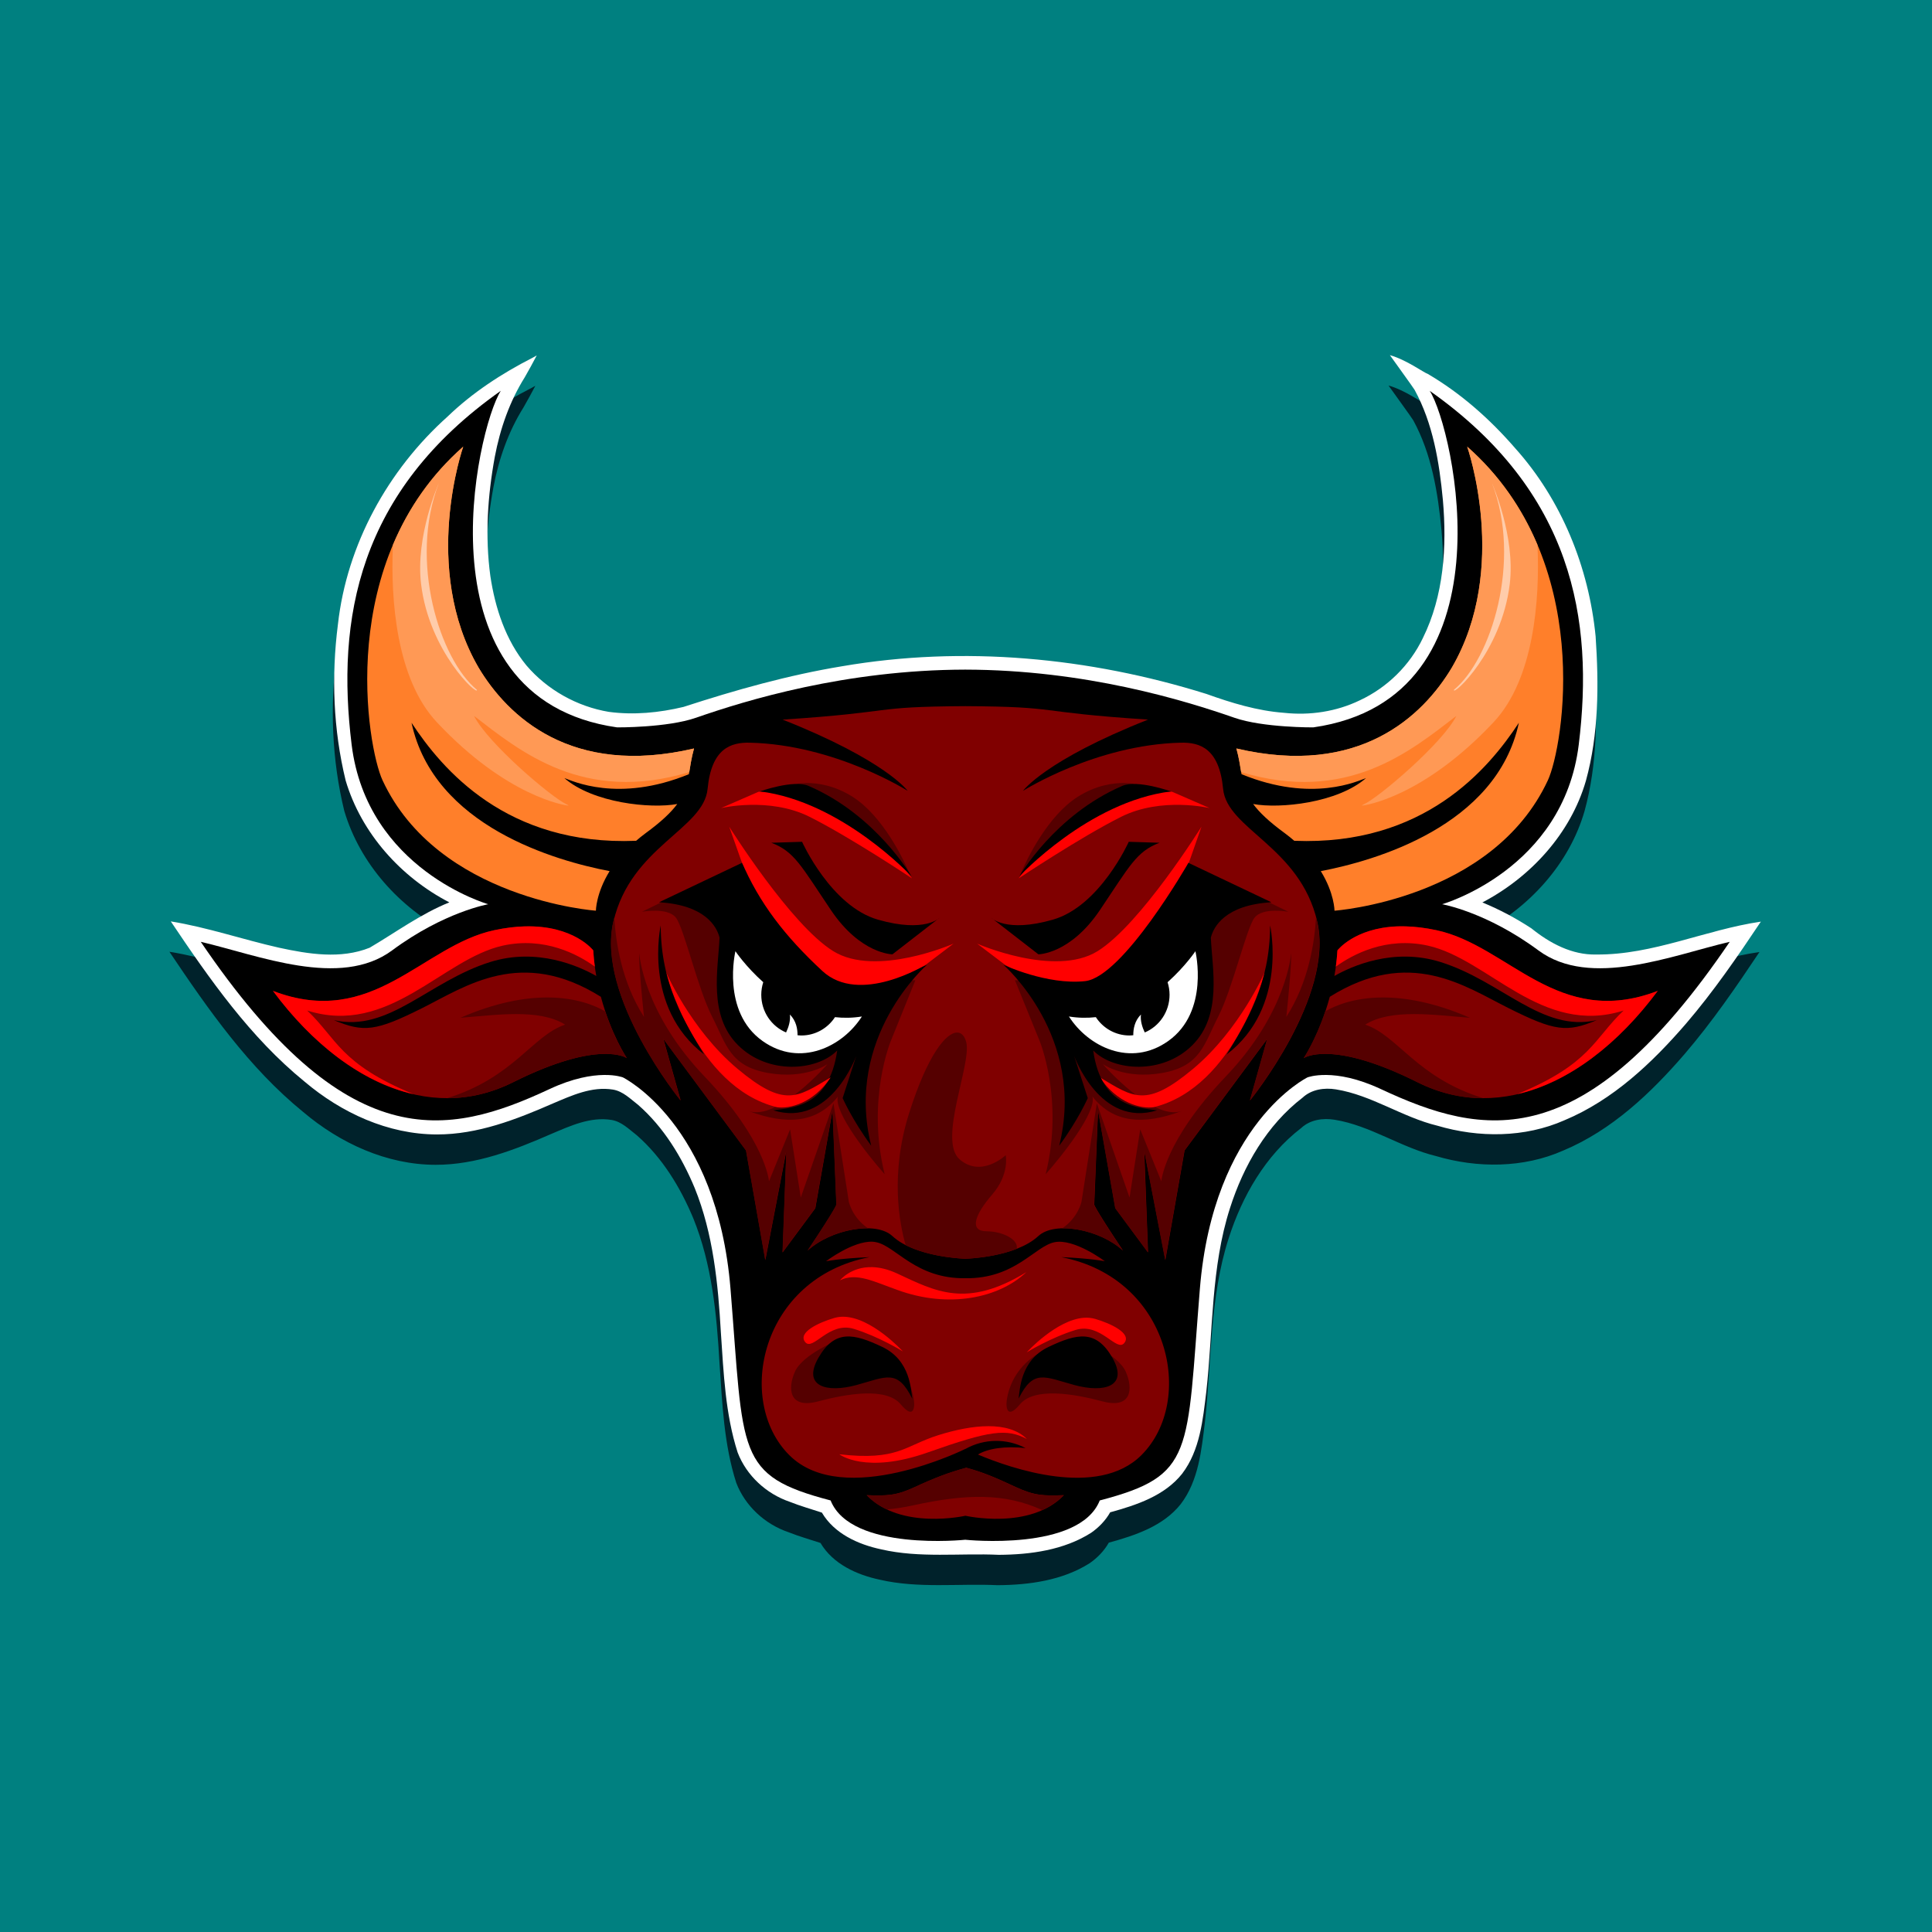 <?xml version="1.0" encoding="UTF-8"?>
<svg version="1.1" viewBox="0 0 2800 2800" xmlns="http://www.w3.org/2000/svg">
<g transform="translate(0 1747.6)">
<rect y="-1747.6" width="2800" height="2800" fill="#008080"/>
</g>
<g>
<path d="m770 562.41c-44.755 22.823-87.351 50.567-123.58 85.549-86.165 77.196-145.75 185.3-158.67 300.89-9.657 75.244-6.793 152.69 11.219 226.41 22.712 76.423 80.018 140.07 150.25 176.53-41.247 16.573-77.313 43.282-115.47 65.719-41.932 16.818-88.585 9.26-131.38-0.031-52.498-11.825-103.64-29.484-156.84-38.125 56.275 83.82 115.15 168.15 193.91 232.25 53.367 45.186 120.96 76.489 191.91 76.519 58.821 0.087 114.61-21.572 167.72-44.8 27.454-11.612 56.689-25.221 87.214-20.218 14.588 2.361 25.428 13.606 36.625 22.219 36.874 32.287 63.144 75.389 81.938 120.53 26.854 66.34 33.882 138.58 37.918 209.64 3.982 58.282 6.334 117.67 24.3 173.58 12.906 33.614 41.664 59.943 75.524 71.462 15.197 6.076 30.979 10.508 46.539 15.632 17.943 30.436 52.439 46.154 85.914 53.244 55.896 12.958 113.77 5.334 170.59 7.953 46.034-0.269 94.302-6.908 133.69-31.916 11.175-7.78 20.871-17.754 27.625-29.688 38.056-10.491 78.821-23.849 104.28-55.906 25.896-33.963 30.101-78.203 35.079-119.29 9.87-88.69 6.732-180 34.305-265.71 19.584-61.329 53.478-120.32 105.19-160.05 12.916-12.054 31.524-14.753 48.427-11.983 51.785 8.347 96.098 40.326 146.94 52.625 59.954 17.723 126.57 17.58 184.28-7.938 70.245-29.357 126.86-83.002 176.01-139.91 39.838-46.456 74.558-97.017 108.52-147.9-80.351 11.795-156.39 48.383-238.59 47.64-35.016 0.908-67.369-16.381-93.952-37.895-22.489-14.724-46.216-27.367-71.048-37.557 69.926-36.643 127.93-99.797 150.06-176.38 18.71-67.901 18.796-139.43 14.055-209.28-9.832-100.02-49.374-197.96-116.83-272.94-36.346-41.915-78.515-79.318-126.42-107.41-6.071-1.919-30.716-20.383-54.901-27.183 12.486 17.626 32.087 44.413 35.838 50.37 26.653 48.843 35.794 104.8 40.965 159.62 5.938 67.571 1.358 138.67-28.996 200-18.862 39.491-51.624 71.72-91.434 90.274-33.926 16.408-72.344 22.164-109.84 18.091-38.773-2.874-76.15-14.341-112.53-27.378-169.81-53.109-352.16-70.308-528-40.088-78.144 12.88-154.51 34.441-229.73 58.913-35.253 8.457-72.347 12.063-108.42 7.151-45.821-7.698-88.995-31.797-119.2-67.213-30.18-36.68-45.391-83.219-52.319-129.57-7.818-57.354-4.011-116.03 6.435-172.81 7.663-40.503 21.394-80.124 43.402-115.27 5.963-10.471 11.837-20.974 17.358-31.666-1.958 1.094-3.917 2.188-5.875 3.281z" fill="#00222b"/>
<path d="m772 518.41c-44.755 22.823-87.351 50.567-123.58 85.549-86.165 77.196-145.75 185.3-158.67 300.89-9.657 75.244-6.793 152.69 11.219 226.41 22.712 76.423 80.018 140.07 150.25 176.53-41.247 16.573-77.313 43.282-115.47 65.719-41.932 16.818-88.585 9.26-131.38-0.031-52.498-11.825-103.64-29.484-156.84-38.125 56.275 83.82 115.15 168.15 193.91 232.25 53.367 45.186 120.96 76.489 191.91 76.519 58.821 0.087 114.61-21.572 167.72-44.8 27.454-11.612 56.689-25.221 87.214-20.218 14.588 2.361 25.428 13.606 36.625 22.219 36.874 32.287 63.144 75.389 81.938 120.53 26.854 66.34 33.882 138.58 37.918 209.64 3.982 58.282 6.334 117.67 24.3 173.58 12.906 33.614 41.664 59.943 75.524 71.462 15.197 6.076 30.979 10.508 46.539 15.632 17.943 30.436 52.439 46.154 85.914 53.244 55.896 12.958 113.77 5.334 170.59 7.953 46.034-0.269 94.302-6.908 133.69-31.916 11.175-7.78 20.871-17.754 27.625-29.688 38.056-10.491 78.821-23.849 104.28-55.906 25.896-33.963 30.101-78.203 35.079-119.29 9.87-88.69 6.732-180 34.305-265.71 19.584-61.329 53.478-120.32 105.19-160.05 12.916-12.054 31.524-14.753 48.427-11.983 51.785 8.347 96.098 40.326 146.94 52.625 59.954 17.723 126.57 17.58 184.28-7.938 70.245-29.357 126.86-83.002 176.01-139.91 39.838-46.456 74.558-97.017 108.52-147.9-80.351 11.795-156.39 48.383-238.59 47.64-35.016 0.908-67.369-16.381-93.952-37.895-22.489-14.724-46.216-27.367-71.048-37.557 69.926-36.643 127.93-99.797 150.06-176.38 18.71-67.901 18.796-139.43 14.055-209.28-9.832-100.02-49.374-197.96-116.83-272.94-36.346-41.915-78.515-79.318-126.42-107.41-6.071-1.919-30.716-20.383-54.901-27.183 12.486 17.626 32.087 44.413 35.838 50.37 26.653 48.843 35.794 104.8 40.965 159.62 5.938 67.571 1.358 138.67-28.996 200-18.862 39.491-51.624 71.72-91.434 90.274-33.926 16.408-72.344 22.164-109.84 18.091-38.773-2.874-76.15-14.341-112.53-27.378-169.81-53.109-352.16-70.308-528-40.088-78.144 12.88-154.51 34.441-229.73 58.913-35.253 8.457-72.347 12.063-108.42 7.151-45.821-7.698-88.995-31.797-119.2-67.213-30.18-36.68-45.391-83.219-52.319-129.57-7.818-57.354-4.011-116.03 6.435-172.81 7.663-40.503 21.394-80.124 43.402-115.27 5.963-10.471 11.837-20.974 17.358-31.666-1.958 1.094-3.917 2.188-5.875 3.281z" fill="#fff"/>
<g transform="matrix(6.116 0 0 6.116 -22282 -3483.1)">
<path d="m3761.9 662.12c-33.953 23.926-38.99 54.22-35.344 83.844s32.375 37.812 32.375 37.812-10.476 1.823-22.781 10.938c-12.305 9.115-31.672 1.159-45.344-2.031 34.636 51.043 58.305 46.269 82.687 34.875 11.117-5.195 17.344-2.75 17.344-2.75s22.31 10.931 25.5 50.125 1.159 44.2 23.719 50.125c4.844 12.167 31.906 9.312 31.906 9.312s27.031 2.855 31.875-9.312c22.559-5.925 20.528-10.931 23.719-50.125 3.19-39.194 25.5-50.125 25.5-50.125s6.226-2.445 17.344 2.75c24.382 11.394 48.082 16.168 82.719-34.875-13.672 3.19-33.039 11.146-45.344 2.031-12.305-9.115-22.812-10.938-22.812-10.938s28.729-8.189 32.375-37.812c3.646-29.623-1.36-59.917-35.312-83.844 5.697 8.887 20.259 72.914-27.594 79.75 0 0-11.883 0.089-18.688-2.281-11.836-4.123-35.35-11.351-63.781-11.406-28.431 0.055-51.977 7.284-63.812 11.406-6.804 2.37-18.688 2.281-18.688 2.281-47.853-6.836-33.259-70.863-27.562-79.75z"/>
<path d="m3872 736.84c-23.156 0.133-15.512 1.365-43.312 3.188 24.421 9.653 29.625 16.875 29.625 16.875s-17.188-10.923-37.375-11.406c-4.556-0.109-9.12 1.367-10.031 10.938-0.911 9.571-18.211 13.695-22.312 31.469-4.102 17.774 15.937 42.375 15.937 42.375l-4.094-14.594 19.594 26.438 4.563 25.969 5-25.969-0.906 24.156 7.75-10.469 4.094-23.25 0.906 22.344s0.479-3.1e-4 -6.812 10.938c5.469-5.013 16.147-7.063 20.062-3.438 5.496 5.088 17.312 5.375 17.312 5.375s11.785-0.287 17.281-5.375c3.916-3.625 14.594-1.576 20.063 3.438-7.292-10.938-6.812-10.938-6.813-10.938l0.906-22.344 4.094 23.25 7.75 10.469-0.906-24.156 5 25.969 4.562-25.969 19.594-26.438-4.094 14.594s20.039-24.601 15.938-42.375-21.401-21.898-22.312-31.469c-0.911-9.571-5.475-11.047-10.031-10.938-20.187 0.483-37.375 11.406-37.375 11.406 0 0 5.204-7.221 29.625-16.875-27.8-1.823-20.125-3.054-43.281-3.188zm-104.44 52.188c-2.164 0.058-4.548 0.337-7.219 0.906-17.09 3.646-28.739 23.49-52.438 14.375 15.04 20.281 36.46 31.879 56.969 21.625s26.906-5.688 26.906-5.688c0 0-3.77-5.628-6.156-14.531-18.894-11.834-31.974-2.513-42.375 2.688-10.938 5.469-13.811 5.806-20.875 2.844 12.989 2.962 22.448-9.224 37.031-13.781 11.139-3.481 21.05 0.995 25.125 3.312-0.334-1.916-0.591-3.95-0.719-6.062 0 0-4.565-6.002-16.25-5.688zm206.75 0c-10.13 0.4-14.156 5.688-14.156 5.688-0.128 2.113-0.385 4.146-0.719 6.062 4.075-2.318 13.986-6.793 25.125-3.312 14.584 4.557 24.043 16.744 37.031 13.781-7.064 2.962-9.937 2.625-20.875-2.844-10.401-5.201-23.481-14.522-42.375-2.688-2.387 8.904-6.156 14.531-6.156 14.531-1e-4 0 6.398-4.567 26.906 5.688 20.508 10.254 41.929-1.345 56.969-21.625-23.699 9.115-35.347-10.729-52.438-14.375-2.67-0.57-5.055-0.848-7.219-0.906-0.73-0.02-1.418-0.027-2.094 0zm-124.34 74.719c-4.647-0.195-11 4.625-11 4.625-2e-4 0 3.062-0.646 10.312-0.969-25.781 4.995-31.922 34.016-19.031 46.906 12.89 12.89 41.75-1.469 41.75-1.469 0.01-4e-3 0.023 4e-3 0.031 0 4.432-2.462 9.733-2.526 14.219-0.188-4.708-0.531-8.961 0.077-11.281 1.531 7.669 3.232 28.367 10.508 38.75 0.125 12.89-12.89 6.78-41.911-19-46.906 7.251 0.322 10.312 0.969 10.312 0.969 0 0-7.265-5.467-11.937-4.5-4.673 0.967-9.331 8.692-21.094 8.531-11.762 0.161-16.452-7.564-21.125-8.531-0.292-0.06-0.597-0.112-0.906-0.125zm22.25 53.562c-4.189 1.128-7.645 2.468-12.156 4.562s-6.604 2.099-11.438 1.938c8.056 8.379 23.375 4.875 23.375 4.875s15.287 3.504 23.344-4.875c-4.834 0.161-6.926 0.157-11.438-1.938-4.511-2.095-7.498-3.435-11.687-4.562z" fill="#800000"/>
<path d="m3834.3 755.06c-1.479 0.017-2.375 0.219-2.375 0.219 17.563 8.701 11.921 7.549 26.906 21.406-1.45-3.545-6.442-13.832-13.531-18.344-4.431-2.82-8.536-3.31-11-3.281zm75.281 0c-2.464-0.028-6.569 0.461-11 3.281-7.09 4.512-12.081 14.799-13.531 18.344 14.985-13.857 9.343-12.705 26.906-21.406 0 0-0.896-0.202-2.375-0.219zm-96.031 26.969-12.875 0.938-5.313 2.594s6.129-1.141 8.063 1.438 5.147 16.769 8.531 23.375 4.196 11.764 13.219 13.375 14.156-2.094 14.156-2.094-11.759 13.542-18.688 11.125c9.023 3.384 16.13 2.878 21.125-3.406-0.967 3.706 7.227 14.025 11.094 18.375-4.401-17.777 1.531-31.75 1.531-31.75l5.75-14.219s-27.415 1.672-29.188-0.906c-1.772-2.578-17.406-18.844-17.406-18.844zm116.78 0s-15.634 16.266-17.406 18.844c-1.773 2.578-29.188 0.906-29.188 0.906l5.781 14.219s5.901 13.973 1.5 31.75c3.867-4.351 12.061-14.669 11.094-18.375 4.995 6.284 12.102 6.79 21.125 3.406-6.928 2.417-18.687-11.125-18.687-11.125s5.133 3.705 14.156 2.094 9.835-6.769 13.219-13.375c3.384-6.606 6.629-20.797 8.562-23.375 1.934-2.578 8.031-1.438 8.031-1.438l-5.312-2.594-12.875-0.938zm-141.53 4.844c-0.091 0.341-0.169 0.679-0.25 1.031-4.102 17.774 15.937 42.375 15.937 42.375l-4.094-14.594 19.594 26.438 4.563 25.969 5-25.969-0.906 24.156 7.75-10.469 4.094-23.25 0.906 22.344s0.479-3.1e-4 -6.812 10.938c3.656-3.352 9.634-5.367 14.375-5.25-3.848-2.601-4.594-6.375-4.594-6.375l-3.625-23.25-7.75 22.312-2.531-16.156-5 12.312s-0.698-9.576-15.281-24.844c-14.584-15.267-15.469-29.188-15.469-29.188s-0.242 1.846 1.125 15.062c-5.328-8.288-6.714-17.859-7.031-23.594zm166.28 0c-0.318 5.735-1.703 15.306-7.031 23.594 1.367-13.217 1.125-15.062 1.125-15.062s-0.885 13.92-15.469 29.188-15.281 24.844-15.281 24.844l-5-12.312-2.531 16.156-7.75-22.312-3.625 23.25s-0.746 3.774-4.594 6.375c4.74-0.117 10.718 1.898 14.375 5.25-7.292-10.938-6.813-10.938-6.813-10.938l0.906-22.344 4.094 23.25 7.75 10.469-0.906-24.156 5 25.969 4.562-25.969 19.594-26.438-4.094 14.594s20.039-24.601 15.938-42.375c-0.081-0.352-0.159-0.69-0.25-1.031zm-182 19c-5.425-0.025-12.331 1.157-20.75 4.812 8.379-0.645 18.69-2.242 24.812 1.625-7.737 2.579-12.161 12.541-28 17.438 5.209 2e-4 10.476-1.207 15.688-3.812 20.508-10.254 26.906-5.688 26.906-5.688 0 0-2.82-4.209-5.125-11.094-2.283-1.319-6.738-3.25-13.531-3.281zm197.72 0c-6.794 0.031-11.248 1.963-13.531 3.281-2.305 6.885-5.125 11.094-5.125 11.094-1e-4 0 6.398-4.567 26.906 5.688 5.211 2.606 10.478 3.813 15.687 3.812-15.839-4.896-20.263-14.859-28-17.438 6.123-3.867 16.434-2.269 24.813-1.625-8.419-3.656-15.325-4.838-20.75-4.812zm-100.72 8.312c-2.606-0.066-7.005 5.165-11.406 19.062-4.592 14.502-2.279 26.296-0.844 31.281v0.031c5.915 3.009 14.125 3.219 14.125 3.219s6.593-0.131 12.219-2.344c0.409-2.398-3.693-4.156-7.125-4.156-4.189 0-2.908-3.854 1.281-8.688 4.189-4.834 3.219-9.344 3.219-9.344s-5.781 5.48-10.938 0.969c-5.156-4.512 2.883-22.563 1.594-27.719-0.362-1.45-1.105-2.287-2.125-2.312zm-28.219 72.844s-8.427 3.398-10.25 7.5c-1.823 4.102-1.367 8.886 5.469 7.062 6.836-1.823 16.176-3.414 19.594 0.688 3.418 4.102 3.188-0.219 3.187-0.219 0 0-0.226-13.208-18-15.031zm57.875 0c-17.774 1.823-18 15.031-18 15.031 0 0-0.231 4.32 3.188 0.219 3.418-4.102 12.758-2.51 19.594-0.688 6.836 1.823 7.292-2.961 5.469-7.062-1.823-4.102-10.25-7.5-10.25-7.5zm-27.562 30.281c-4.189 1.128-7.645 2.468-12.156 4.562s-6.604 2.099-11.438 1.938c1.409 1.465 3.049 2.554 4.781 3.375 1.762-0.146 3.828-0.432 6.281-0.969 12.553-2.746 21.711-2.937 30.562 1.125 1.847-0.834 3.6-1.978 5.094-3.531-4.834 0.161-6.926 0.157-11.438-1.938-4.511-2.095-7.498-3.435-11.687-4.562z" fill="#500"/>
<path d="m3799.4 783.31 19.658-9.345s15.468 27.07 24.492 28.036c9.023 0.967 19.336-3.867 19.336-3.867s-19.658 17.08-13.213 42.86c-4.512-6.123-6.767-11.279-6.767-11.279l3.223-9.99s-6.123 17.08-19.658 12.89c3.867-0.645 13.213-0.322 15.146-14.179-4.86 4.909-16.435 5.801-23.525-1.289s-4.673-18.046-4.351-25.458c-0.644-2.578-3.384-7.734-14.34-8.379z"/>
<path d="m3817.5 794.91c-1e-4 0-3.412 14.294 6.437 21.281 8.973 6.366 19.02 1.277 23.531-5.812-2.216 0.363-4.344 0.381-6.375 0.156-1.707 2.62-4.648 4.344-7.969 4.344-0.307 0-0.607-0.034-0.906-0.062 0.01-1.451-0.288-3.382-1.812-4.906 0.184 1.471-0.325 3.063-0.906 4.25-3.444-1.449-5.875-4.908-5.875-8.938 0-1.037 0.172-2.033 0.469-2.969-4.2-3.754-6.594-7.344-6.594-7.344z" fill="#fff"/>
<path d="m3826 769.21 7.292-0.228s6.836 15.267 18.002 18.458c11.166 3.19 14.584-0.456 14.584-0.456l-11.166 8.659s-7.52 0-14.584-10.482-8.659-13.9-14.128-15.951z"/>
<path d="m3823 757.12-8.906 3.875s11.398-2.723 20.969 2.062c9.571 4.785 24.281 14.594 24.281 14.594 0 0-14.696-20.987-36.344-20.531zm97.969 0c-21.648-0.456-36.344 20.531-36.344 20.531s14.711-9.809 24.281-14.594c9.571-4.785 20.969-2.062 20.969-2.062l-8.906-3.875zm-104.94 8.281 2.906 8.219c4.189 9.829 10.294 17.751 19.156 25.969s24.5-1.469 24.5-1.469l6.594-5s-18.349 8.065-28.5 1.781-24.656-29.5-24.656-29.5zm111.91 0s-14.474 23.216-24.625 29.5-28.531-1.781-28.531-1.781l6.594 5s15.638 9.686 24.5 1.469 14.998-16.14 19.188-25.969l2.875-8.219zm-160.38 23.625c-2.164 0.058-4.548 0.337-7.219 0.906-17.09 3.646-28.739 23.49-52.438 14.375 9.245 12.467 20.908 21.623 33.281 24.469-17.413-7.174-18.118-13.165-25.156-19.812 19.369 6.152 31.988-12.185 46.344-15.375 9.87-2.193 17.82 2.086 21.812 4.969-0.168-1.251-0.295-2.521-0.375-3.844 0 0-4.565-6.002-16.25-5.688zm206.75 0c-10.13 0.4-14.156 5.688-14.156 5.688-0.08 1.322-0.207 2.593-0.375 3.844 3.993-2.882 11.943-7.162 21.813-4.969 14.356 3.19 27.006 21.528 46.375 15.375-7.038 6.647-7.774 12.639-25.188 19.812 12.373-2.846 24.036-12.002 33.281-24.469-23.699 9.115-35.347-10.729-52.438-14.375-2.67-0.57-5.055-0.848-7.219-0.906-0.73-0.02-1.418-0.027-2.094 0zm-173.41 10.5s7.037 27.558 26.406 32.344c2.962 0.456 8.68-0.91 12.781-7.062-7.976 4.785-10.959 7.28-22.125-2.062-11.166-9.343-17.063-23.219-17.063-23.219zm142.19 0s-5.928 13.876-17.094 23.219c-11.166 9.343-14.15 6.848-22.125 2.062 4.102 6.152 9.819 7.518 12.781 7.062 19.369-4.785 26.438-32.344 26.438-32.344zm-93.188 70.25c-5.075-0.136-7.625 3.125-7.625 3.125 3.867-1.934 8.053 0.316 13.531 2.25 12.246 4.512 24.18 1.935 30.625-4.188-14.179 8.701-21.602 4.502-30.625 0.312-2.256-1.047-4.214-1.455-5.906-1.5zm-6.969 11.75c-0.699 3e-3 -1.388 0.115-2.062 0.312-3.6 1.056-8.667 3.409-6.844 5.688 1.823 2.279 5.607-4.948 11.531-3.125 5.925 1.823 11.625 5.344 11.625 5.344s-7.494-8.245-14.25-8.219zm57.125 0.25c-6.562 0.506-13.531 8.188-13.531 8.188s5.669-3.49 11.594-5.312c5.925-1.823 9.708 5.372 11.531 3.094 1.823-2.279-3.244-4.631-6.844-5.688-0.899-0.264-1.813-0.354-2.75-0.281zm-22.594 25.688c-3.703 0-7.887 0.872-11.875 2.125-7.976 2.507-9.569 6.126-23.469 4.531 0 0 6.157 4.803 20.969-0.438 14.812-5.241 18.683-5.694 23.469-3.188-2.165-2.165-5.391-3.031-9.094-3.031z" fill="#f00"/>
<path d="m3823.3 757.04s7.955-2.838 11.5-1.317c16.041 6.884 24.432 21.458 24.432 21.458s-16.435-17.724-35.932-20.141z"/>
<path d="m3753 675.34c-30.535 26.889-22.74 71.286-19.125 79.062 13.148 28.278 50.563 30.906 50.563 30.906s0.01-4.116 3.25-9.375c-12.618-2.412-41.666-10.554-46.938-35.156 7.225 10.981 22.49 29.2 53.219 27.969 0.7-0.596 1.412-1.192 2.219-1.781 3.763-2.75 6.067-4.949 7.531-6.938-6.325 1.169-20.006-0.249-26.76-6.146 1.724 0.575 12.697 5.976 29.51-0.917 0.306-1.79 0.561-3.725 1.219-6.094-29.168 6.836-44.195-7.731-51.031-19.125-13.76-23.598-3.656-52.406-3.656-52.406z" fill="#ff7f2a"/>
<path d="m3859.4 900.93c-0.322-1.934-0.322-9.023-7.09-12.246-6.767-3.223-11.279-4.189-15.146 2.578-3.867 6.767 1.933 8.379 9.023 6.445s9.668-3.867 13.213 3.223z"/>
<path d="m3799.8 788.81s-4.33 19.369 10.254 30.535c-4.557-7.52-10.254-16.635-10.254-30.535z"/>
<path d="m3753 675.34c-7.85 6.913-13.15 14.974-16.656 23.281-0.604 13.051 0.854 31.826 10.36 41.977 16.637 17.764 30.542 19.804 31.265 19.804-0.042-0.046-0.195-0.174-0.5-0.312-3.545-1.611-18.684-14.492-21.906-20.938 10.905 8.389 25.95 20.886 51 13.312 0.274-1.657 0.525-3.434 1.125-5.594-29.168 6.836-44.195-7.731-51.031-19.125-13.76-23.598-3.656-52.406-3.656-52.406z" fill="#f95"/>
<path d="m3747.2 684.05s-5.557 12.486-4.189 23.847c1.933 16.064 13.558 26.692 13.236 25.081-8.839-7.289-16.136-30.559-9.046-48.928z" fill="#fca"/>
<path d="m3944.5 783.31-19.658-9.345s-15.468 27.07-24.492 28.036c-9.023 0.967-19.336-3.867-19.336-3.867s19.658 17.08 13.213 42.86c4.512-6.123 6.767-11.279 6.767-11.279l-3.223-9.99s6.123 17.08 19.658 12.89c-3.867-0.645-13.213-0.322-15.146-14.179 4.86 4.909 16.435 5.801 23.525-1.289s4.673-18.046 4.351-25.458c0.644-2.578 3.384-7.734 14.34-8.379z"/>
<path d="m3926.5 794.91s-2.394 3.59-6.594 7.344c0.297 0.935 0.469 1.932 0.469 2.969 0 4.029-2.431 7.489-5.875 8.938-0.581-1.187-1.09-2.779-0.906-4.25-1.524 1.524-1.823 3.456-1.813 4.906-0.299 0.029-0.599 0.062-0.906 0.062-3.321 0-6.261-1.723-7.969-4.344-2.031 0.225-4.159 0.206-6.375-0.156 4.512 7.09 14.559 12.178 23.531 5.812 9.849-6.988 6.438-21.281 6.438-21.281z" fill="#fff"/>
<path d="m3918 769.21-7.292-0.228s-6.836 15.267-18.002 18.458c-11.166 3.19-14.584-0.456-14.584-0.456l11.166 8.659s7.52 0 14.584-10.482 8.659-13.9 14.128-15.951z"/>
<path d="m3920.7 757.04s-7.955-2.838-11.5-1.317c-16.041 6.884-24.432 21.458-24.432 21.458s16.435-17.724 35.932-20.141z"/>
<path d="m3990.9 675.34c30.535 26.889 22.74 71.286 19.125 79.062-13.148 28.278-50.563 30.906-50.563 30.906s-0.01-4.116-3.25-9.375c12.618-2.412 41.666-10.554 46.938-35.156-7.225 10.981-22.49 29.2-53.219 27.969-0.7-0.596-1.412-1.192-2.219-1.781-3.763-2.75-6.067-4.949-7.531-6.938 6.325 1.169 20.006-0.249 26.76-6.146-1.724 0.575-12.697 5.976-29.51-0.917-0.306-1.79-0.561-3.725-1.219-6.094 29.168 6.836 44.195-7.731 51.031-19.125 13.76-23.598 3.656-52.406 3.656-52.406z" fill="#ff7f2a"/>
<path d="m3884.6 900.93c0.322-1.934 0.322-9.023 7.09-12.246 6.767-3.223 11.279-4.189 15.146 2.578 3.867 6.767-1.933 8.379-9.023 6.445s-9.668-3.867-13.213 3.223z"/>
<path d="m3944.2 788.81s4.33 19.369-10.254 30.535c4.557-7.52 10.254-16.635 10.254-30.535z"/>
<path d="m3990.9 675.34c7.85 6.913 13.15 14.974 16.656 23.281 0.604 13.051-0.854 31.826-10.36 41.977-16.637 17.764-30.542 19.804-31.265 19.804 0.042-0.046 0.195-0.174 0.5-0.312 3.545-1.611 18.684-14.492 21.906-20.938-10.905 8.389-25.95 20.886-51 13.312-0.274-1.657-0.525-3.434-1.125-5.594 29.168 6.836 44.195-7.731 51.031-19.125 13.76-23.598 3.656-52.406 3.656-52.406z" fill="#f95"/>
<path d="m3996.8 684.05s5.557 12.486 4.189 23.847c-1.933 16.064-13.558 26.692-13.236 25.081 8.839-7.289 16.136-30.559 9.046-48.928z" fill="#fca"/>
</g>
</g>
</svg>

